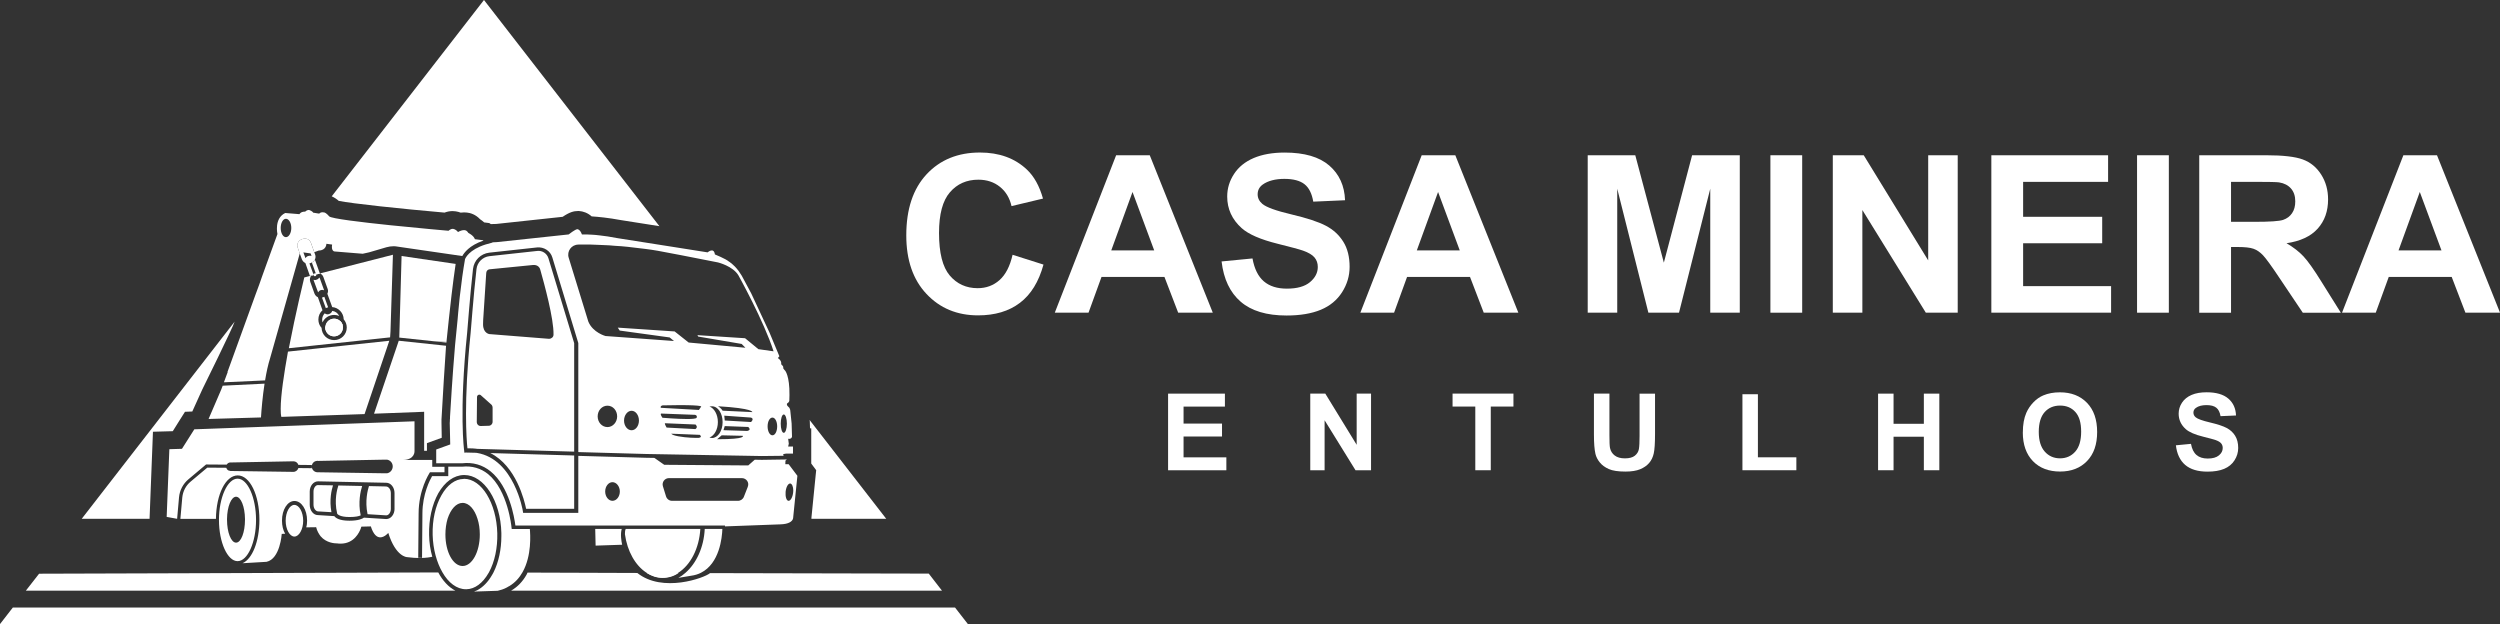 <?xml version="1.0" encoding="UTF-8"?>
<svg id="Texto" xmlns="http://www.w3.org/2000/svg" viewBox="0 0 707.89 176.73">
  <rect x="0" y="0" width="707.89" height="176.73" fill="#333333" stroke="none"/>
  <defs>
    <style>
      .cls-1 {
        fill: #fff;
      }
    </style>
  </defs>
  <g>
    <g>
      <path class="cls-1" d="m286.74,72.15l8.73,2.77c-1.34,4.87-3.56,8.48-6.68,10.84-3.11,2.36-7.06,3.54-11.85,3.54-5.92,0-10.79-2.02-14.6-6.07-3.81-4.04-5.72-9.57-5.72-16.59,0-7.42,1.92-13.18,5.75-17.29,3.83-4.11,8.87-6.16,15.11-6.16,5.45,0,9.88,1.61,13.29,4.83,2.03,1.91,3.55,4.64,4.56,8.21l-8.91,2.13c-.53-2.31-1.63-4.14-3.3-5.47-1.67-1.34-3.71-2.01-6.1-2.01-3.31,0-5.99,1.19-8.04,3.56-2.06,2.37-3.09,6.21-3.09,11.53,0,5.64,1.01,9.65,3.04,12.04,2.03,2.39,4.66,3.59,7.91,3.59,2.39,0,4.45-.76,6.17-2.28,1.72-1.52,2.96-3.91,3.71-7.18Z"/>
      <path class="cls-1" d="m343.4,88.54h-9.79l-3.89-10.13h-17.82l-3.68,10.13h-9.55l17.37-44.58h9.52l17.85,44.58Zm-16.58-17.64l-6.14-16.54-6.02,16.54h12.17Z"/>
      <path class="cls-1" d="m345.89,74.03l8.76-.85c.53,2.94,1.6,5.1,3.21,6.48,1.61,1.38,3.79,2.07,6.52,2.07,2.9,0,5.08-.61,6.55-1.84,1.47-1.23,2.21-2.66,2.21-4.3,0-1.05-.31-1.95-.93-2.69-.62-.74-1.7-1.38-3.24-1.93-1.05-.37-3.46-1.01-7.21-1.95-4.83-1.2-8.21-2.67-10.16-4.41-2.74-2.45-4.11-5.44-4.11-8.97,0-2.27.64-4.4,1.93-6.37,1.29-1.98,3.14-3.48,5.57-4.52,2.42-1.03,5.35-1.55,8.77-1.55,5.6,0,9.81,1.23,12.64,3.68,2.83,2.45,4.31,5.73,4.46,9.82l-9,.4c-.39-2.29-1.21-3.94-2.48-4.94-1.27-1-3.17-1.51-5.7-1.51s-4.66.54-6.14,1.61c-.95.69-1.43,1.61-1.43,2.77,0,1.05.45,1.96,1.34,2.71,1.13.95,3.89,1.95,8.27,2.98,4.38,1.04,7.62,2.1,9.72,3.21,2.1,1.1,3.74,2.62,4.93,4.53s1.78,4.28,1.78,7.1c0,2.56-.71,4.95-2.13,7.18-1.42,2.23-3.43,3.89-6.02,4.97-2.6,1.08-5.83,1.63-9.7,1.63-5.64,0-9.97-1.3-12.99-3.91-3.02-2.6-4.83-6.4-5.41-11.39Z"/>
      <path class="cls-1" d="m429.92,88.54h-9.79l-3.89-10.13h-17.82l-3.68,10.13h-9.55l17.37-44.58h9.52l17.85,44.58Zm-16.58-17.64l-6.14-16.54-6.02,16.54h12.17Z"/>
      <path class="cls-1" d="m449.57,88.54v-44.58h13.47l8.09,30.41,8-30.41h13.5v44.58h-8.36v-35.1l-8.85,35.1h-8.67l-8.82-35.1v35.1h-8.36Z"/>
      <path class="cls-1" d="m501.3,88.54v-44.58h9v44.58h-9Z"/>
      <path class="cls-1" d="m518.97,88.54v-44.58h8.76l18.25,29.77v-29.77h8.36v44.58h-9.03l-17.97-29.07v29.07h-8.36Z"/>
      <path class="cls-1" d="m563.86,88.54v-44.58h33.06v7.54h-24.06v9.88h22.39v7.51h-22.39v12.13h24.91v7.51h-33.91Z"/>
      <path class="cls-1" d="m605.12,88.54v-44.58h9v44.58h-9Z"/>
      <path class="cls-1" d="m622.73,88.54v-44.58h18.95c4.77,0,8.23.4,10.39,1.2,2.16.8,3.89,2.22,5.19,4.27,1.3,2.05,1.95,4.39,1.95,7.03,0,3.34-.98,6.11-2.95,8.29-1.96,2.18-4.91,3.55-8.82,4.12,1.95,1.14,3.55,2.38,4.82,3.74,1.27,1.36,2.97,3.77,5.12,7.24l5.44,8.7h-10.77l-6.51-9.7c-2.31-3.47-3.89-5.65-4.74-6.55-.85-.9-1.75-1.52-2.71-1.86-.95-.34-2.46-.5-4.53-.5h-1.83v18.61h-9Zm9-25.73h6.66c4.32,0,7.01-.18,8.09-.55,1.08-.37,1.92-.99,2.53-1.89.61-.89.91-2.01.91-3.35,0-1.5-.4-2.71-1.2-3.63-.8-.92-1.93-1.51-3.39-1.75-.73-.1-2.92-.15-6.57-.15h-7.03v11.31Z"/>
      <path class="cls-1" d="m707.89,88.54h-9.79l-3.89-10.13h-17.82l-3.68,10.13h-9.55l17.37-44.58h9.52l17.85,44.58Zm-16.57-17.64l-6.14-16.54-6.02,16.54h12.17Z"/>
    </g>
    <g>
      <path class="cls-1" d="m330.75,133.15v-21.69h16.09v3.67h-11.71v4.81h10.89v3.66h-10.89v5.9h12.12v3.66h-16.5Z"/>
      <path class="cls-1" d="m371.01,133.15v-21.69h4.26l8.88,14.49v-14.49h4.07v21.69h-4.4l-8.75-14.15v14.15h-4.07Z"/>
      <path class="cls-1" d="m417.74,133.15v-18.03h-6.44v-3.67h17.24v3.67h-6.42v18.03h-4.38Z"/>
      <path class="cls-1" d="m451.34,111.46h4.38v11.75c0,1.87.05,3.07.16,3.63.19.89.63,1.6,1.34,2.14.7.54,1.67.81,2.89.81s2.18-.25,2.81-.76c.63-.51,1.01-1.13,1.14-1.87.13-.74.19-1.97.19-3.69v-12h4.38v11.39c0,2.61-.12,4.44-.36,5.52-.24,1.08-.67,1.98-1.31,2.72-.64.74-1.49,1.33-2.55,1.77-1.07.44-2.46.66-4.17.66-2.07,0-3.64-.24-4.71-.72-1.07-.48-1.92-1.1-2.54-1.87-.62-.76-1.03-1.57-1.23-2.4-.29-1.24-.43-3.08-.43-5.5v-11.57Z"/>
      <path class="cls-1" d="m493.38,133.15v-21.52h4.38v17.86h10.89v3.66h-15.27Z"/>
      <path class="cls-1" d="m531.79,133.15v-21.69h4.38v8.54h8.58v-8.54h4.38v21.69h-4.38v-9.49h-8.58v9.49h-4.38Z"/>
      <path class="cls-1" d="m572.78,122.44c0-2.21.33-4.06.99-5.56.49-1.11,1.17-2.1,2.02-2.98.85-.88,1.79-1.53,2.8-1.95,1.35-.57,2.91-.86,4.68-.86,3.2,0,5.75.99,7.67,2.97,1.92,1.98,2.88,4.74,2.88,8.27s-.95,6.24-2.86,8.22c-1.9,1.98-4.45,2.97-7.64,2.97s-5.79-.98-7.69-2.95c-1.9-1.97-2.86-4.68-2.86-8.13Zm4.51-.15c0,2.46.57,4.32,1.7,5.59,1.13,1.27,2.58,1.9,4.32,1.9s3.18-.63,4.3-1.89c1.12-1.26,1.68-3.14,1.68-5.66s-.54-4.34-1.63-5.56c-1.09-1.22-2.54-1.83-4.34-1.83s-3.26.62-4.37,1.86c-1.1,1.24-1.66,3.11-1.66,5.6Z"/>
      <path class="cls-1" d="m616.13,126.09l4.26-.41c.26,1.43.78,2.48,1.56,3.15.78.67,1.84,1.01,3.17,1.01,1.41,0,2.47-.3,3.19-.9.72-.6,1.07-1.29,1.07-2.09,0-.51-.15-.95-.45-1.31-.3-.36-.83-.67-1.58-.94-.51-.18-1.68-.49-3.51-.95-2.35-.58-4-1.3-4.94-2.15-1.33-1.19-2-2.65-2-4.37,0-1.1.31-2.14.94-3.1s1.53-1.69,2.71-2.2,2.6-.75,4.27-.75c2.72,0,4.77.6,6.15,1.79,1.38,1.19,2.1,2.79,2.17,4.78l-4.38.19c-.19-1.11-.59-1.92-1.21-2.4-.62-.49-1.54-.73-2.78-.73s-2.27.26-2.99.79c-.47.34-.7.78-.7,1.35,0,.51.22.95.65,1.32.55.46,1.9.95,4.03,1.45s3.71,1.02,4.73,1.56c1.02.54,1.82,1.27,2.4,2.21.58.93.87,2.08.87,3.46,0,1.24-.35,2.41-1.04,3.49-.69,1.09-1.67,1.89-2.93,2.42-1.26.53-2.84.79-4.72.79-2.74,0-4.85-.64-6.32-1.9-1.47-1.27-2.35-3.12-2.63-5.54Z"/>
    </g>
  </g>
  <g>
    <g>
      <path class="cls-1" d="m128.94,167.25H7.32l3.75-4.8,113.03-.36c1.26,2.38,2.96,4.19,4.84,5.16Z"/>
      <path class="cls-1" d="m187.64,163.64c-1.62,0-3.14-.51-4.55-1.41l9.03.04c-1.34.9-2.85,1.37-4.48,1.37Z"/>
      <path class="cls-1" d="m266.74,167.25h-122.02l.11-.07c1.77-1.05,3.18-2.53,4.26-4.44.11-.22.22-.4.29-.61l31.08.11c7.15,5.71,19.01,1.41,20.6.04l61.93.14,3.75,4.84Z"/>
    </g>
    <polygon class="cls-1" points="274.08 176.73 0 176.71 3.64 172.02 270.42 172.02 274.08 176.73"/>
    <path class="cls-1" d="m125.88,60.2c.65-.25,1.42-.43,2.27-.43.3,0,.6.03.87.07.52.08.99.2,1.42.37.32-.03.63-.07.97-.07.27,0,.55.02.82.05.94.1,2.39.5,3.71,1.89.37.25.77.55,1.17.9l.25.03,1.17.15.47.3.38-.02,1.14-.03,18.8-2.02c1.97-1.34,3.17-1.64,4.33-1.64h.3c1.15.07,2.46.52,3.58,1.52,1.89.12,4.64.38,8.27,1.05l10.91,1.72L137.04,0l-43.11,55.59c.68.3,1.35.72,1.99,1.29,3.79.77,17.41,2.22,29.96,3.32Z"/>
    <path class="cls-1" d="m66.45,91.04c-.53,1.74-9.19,19.28-9.19,19.28l-2.81,6.2-2.07.08-1.42,2.24-2.04,3.26-.92.02-4.69.13-.18,4.68-.75,19.18-.03.79h-19.21l43.32-55.85Z"/>
    <path class="cls-1" d="m129.02,74.72c-.4,2.67-.79,5.7-1.16,8.81-.36,3.25-1.16,10.22-1.44,13.29l-3.9-.22-.33-.04-9.13-.97.65-23.1,15.31,2.24Z"/>
    <g>
      <path class="cls-1" d="m125.01,118.87v.79l.07,4.3-4.19,1.52v2.17h-.79v-11.05l-14.19.54,7-20.65h.07l13.32,1.41c-.43,5.81-.9,14.3-1.26,20.36l-.04.61Z"/>
      <polygon class="cls-1" points="126.42 96.82 126.42 97 122.52 96.6 126.42 96.82"/>
    </g>
    <path class="cls-1" d="m229.77,146.63c0,.08,0,.18-.02.27h21.19l-21.69-27.97.03.32.03.18v.18l.05,1.67h.35v9.97l.23.32,1.17,1.57-.2,1.94-1.15,11.55Z"/>
    <path class="cls-1" d="m223.31,131.44h-.94l.04-1.01.4-.33-7.11.11-1.99-.04-1.84,1.62-23.79-.18-2.78-1.95-2.38-.04-19.17-.54v16.14h-15.63l-.07-.47c0-.18-2.46-14.69-12.96-16.5l-.36-.04-2.74-.07h-.04l-.47.04-.04-.51c-.04-.11-1.48-10.94.83-33.39.04-.11.79-10.54,1.66-18.12.29-2.45,2.17-4.33,4.62-4.62l13.54-1.48c1.91-.18,3.75.97,4.3,2.82l7.36,24.26v30.87l19.21.54,32.74.58,6.17-.07-.11-.47.76-.14h2.02v-2.02h-1.37l.18-.79-.18-1.41c.07.04.14.04.22.04.83,0,.87-.65.87-.65l-.11-3.72-.4-3.83-.22-.58-.43-.43c-.43-.36-.25-.79-.25-.79.72-.43.65-.87.65-.87,0-.54.04-1.05.04-1.52.07-5.49-1.23-6.93-1.23-6.93,0,0-.51-.54-.51-.61.04-.07-.07-.61-.07-.61l-.54-.61c.22-1.05-.94-1.73-.94-1.73l.43-.51-2.78-6.68-5.2-11.15-2.67-4.98-.9-1.37c-1.48-1.95-2.74-2.64-2.74-2.64-.9-.79-3.97-2.02-3.97-2.02-.14-1.08-.69-1.12-.76-1.12h-.11c-.61,0-1.19.54-1.19.54l-9.35-1.48-16.25-2.56c-.94-.18-1.84-.33-2.67-.47-.79-.11-1.55-.22-2.24-.29-.47-.07-.87-.11-1.26-.14-.4-.04-.76-.07-1.08-.07-1.01-.07-1.73-.07-2.2-.07h-.54c-.54-1.48-1.26-1.48-1.26-1.48h-.04c-.58,0-2.45,1.48-2.45,1.48l-20.29,2.17-1.3.07v.07l-1.95.54c-4.69,1.48-5.7,3.86-5.81,4.15-.54,3.07-1.05,6.71-1.48,10.58,0,.22-.04.43-.07.65-.14,1.3-.25,2.67-.4,4.08-.04.54-.07,1.12-.14,1.66l-.72,7.26c-.79,9.21-1.26,17.51-1.44,20.43v.43c0,.14-.04.29-.04.4v.33l-.04.58.14,6.06-3.97,1.44v3.9h7.33c3.03-.36,5.78.43,8.09,2.31,5.31,4.33,6.71,13.1,7,15.31h59.35v.25l15.7-.58c2.45-.07,3.25-.87,3.5-1.44.14-.29.11-.51.11-.51l1.19-11.8-2.45-3.25Zm-1.37-14.08c.47,0,.87,1.16.87,2.6s-.4,2.6-.87,2.6c-.51,0-.87-1.16-.87-2.6s.36-2.6.87-2.6Zm-49.93,3.57c-1.55,0-2.78-1.34-2.78-3.03s1.23-3.03,2.78-3.03,2.74,1.37,2.74,3.03-1.23,3.03-2.74,3.03Zm6.82.9c-1.16,0-2.13-1.23-2.13-2.74s.97-2.78,2.13-2.78,2.09,1.26,2.09,2.78-.94,2.74-2.09,2.74Zm8.38-4.73l9.57.36s.76.11.47.83c-.11.25-1.19.36-2.64.36-2.85,0-7.04-.36-7.04-.36,0,0-.76-1.05-.36-1.19Zm1.05,2.74l8.66.36s.87.65,0,1.3l-8.16-.43s-.54-.87-.51-1.23Zm9.46,4.15h-.65c-1.62,0-4.87-.25-6.35-.79-.32-.11-.54-.25-.65-.4l8.09.33s.9.72-.43.87Zm.79-8.81l-.61.9-10.79-.61c-.22-.58.54-.69.54-.69,1.91-.04,3.5-.07,4.8-.07,6.97,0,6.07.47,6.07.47Zm3.07,8.84c-.25,0-.47-.07-.69-.14,1.34-.47,2.38-2.24,2.38-4.37s-1.05-3.94-2.38-4.4c.22-.04.43-.07.69-.07,1.7,0,3.03,1.99,3.03,4.48s-1.34,4.51-3.03,4.51Zm1.73-8.99c10.14.61,9.71,1.66,9.71,1.66l-8.41-.4c-.36-.69-1.3-1.26-1.3-1.26Zm-.04,9.35h-.22l1.3-1.12,5.96.14s1.16.97-7.04.97Zm8.34-2.35l-6.75-.22.36-1.16,6.64.25s1.05.83-.25,1.12Zm1.05-2.53l-7.44-.43-.14-1.37,7.58.54c1.01.36,0,1.26,0,1.26Zm7.4,1.23c0,1.41-.58,2.53-1.34,2.53s-1.37-1.12-1.37-2.53.61-2.49,1.37-2.49,1.34,1.12,1.34,2.49Zm-56.28-51.48h3.47c.58.04,1.19.04,1.81.07.33,0,.61,0,.97.04.76.04,1.59.07,2.49.11.51.04,1.08.07,1.66.14.58.04,1.16.07,1.73.11,1.19.11,2.46.22,3.75.4.97.11,1.99.22,3.03.36,1.19.14,2.38.33,3.61.54l6.5,1.23,10.5,2.06s4.19,1.01,5.78,3.65c0,0,7.26,13.03,9.96,21.52l-4.3-.61-3.68-3.03-.11-.07-13.47-.87.22.4,12.31,2.09,1.05,1.08-16.06-1.48-3.97-3.14-16.1-1.08.54.83,14.15,1.95,1.23,1.01-19.39-1.41s-3.57-.94-4.87-4.08l-5.56-18.09c-.58-1.84.79-3.72,2.74-3.72Zm9.64,72.56c-1.12,0-2.06-1.19-2.06-2.64s.94-2.64,2.06-2.64,2.09,1.19,2.09,2.64-.94,2.64-2.09,2.64Zm38.34-4.01l-1.12,2.85c-.25.69-.94,1.16-1.66,1.16h-18.7c-.79,0-1.48-.54-1.7-1.3l-.87-2.82c-.36-1.16.51-2.31,1.73-2.31h20.61c1.3,0,2.17,1.26,1.7,2.42Zm11.52,4.01h-.04c-.58-.07-.9-1.23-.79-2.56.14-1.34.69-2.35,1.3-2.35.51.07.87.9.87,1.99,0,.18,0,.4-.04.58-.14,1.3-.72,2.35-1.3,2.35Zm-128.99-4.33l-4.22-.07c-.65,0-1.23.83-1.23,1.81v3.75c0,1.01.58,1.84,1.26,1.84l3.75.22c-.65-3.5.04-6.32.43-7.55Zm8.23.18l-6.64-.14c-.32.97-1.23,4.08-.36,7.87,0,.04.04.11.04.14,0,0,.51.87,3.43.87,1.77,0,2.67-.25,3.14-.47-.79-3.68-.04-6.9.4-8.27Zm6.89.14l-4.87-.11c-.33,1.05-1.19,4.22-.4,7.91l5.27.33c.69-.04,1.26-.87,1.26-1.84v-4.44c0-1.01-.58-1.84-1.26-1.84Zm-15.13-.33l-4.22-.07c-.65,0-1.23.83-1.23,1.81v3.75c0,1.01.58,1.84,1.26,1.84l3.75.22c-.65-3.5.04-6.32.43-7.55Zm8.23.18l-6.64-.14c-.32.97-1.23,4.08-.36,7.87,0,.04.04.11.04.14,0,0,.51.87,3.43.87,1.77,0,2.67-.25,3.14-.47-.79-3.68-.04-6.9.4-8.27Zm6.89.14l-4.87-.11c-.33,1.05-1.19,4.22-.4,7.91l5.27.33c.69-.04,1.26-.87,1.26-1.84v-4.44c0-1.01-.58-1.84-1.26-1.84Zm-15.13-.33l-4.22-.07c-.65,0-1.23.83-1.23,1.81v3.75c0,1.01.58,1.84,1.26,1.84l3.75.22c-.65-3.5.04-6.32.43-7.55Zm8.23.18l-6.64-.14c-.32.97-1.23,4.08-.36,7.87,0,.04.04.11.04.14,0,0,.51.87,3.43.87,1.77,0,2.67-.25,3.14-.47-.79-3.68-.04-6.9.4-8.27Zm6.89.14l-4.87-.11c-.33,1.05-1.19,4.22-.4,7.91l5.27.33c.69-.04,1.26-.87,1.26-1.84v-4.44c0-1.01-.58-1.84-1.26-1.84Zm0,0l-4.87-.11c-.33,1.05-1.19,4.22-.4,7.91l5.27.33c.69-.04,1.26-.87,1.26-1.84v-4.44c0-1.01-.58-1.84-1.26-1.84Zm-15.13-.33l-4.22-.07c-.65,0-1.23.83-1.23,1.81v3.75c0,1.01.58,1.84,1.26,1.84l3.75.22c-.65-3.5.04-6.32.43-7.55Zm8.23.18l-6.64-.14c-.32.97-1.23,4.08-.36,7.87,0,.04.04.11.04.14,0,0,.51.87,3.43.87,1.77,0,2.67-.25,3.14-.47-.79-3.68-.04-6.9.4-8.27Zm-8.23-.18l-4.22-.07c-.65,0-1.23.83-1.23,1.81v3.75c0,1.01.58,1.84,1.26,1.84l3.75.22c-.65-3.5.04-6.32.43-7.55Zm8.23.18l-6.64-.14c-.32.97-1.23,4.08-.36,7.87,0,.04.04.11.04.14,0,0,.51.87,3.43.87,1.77,0,2.67-.25,3.14-.47-.79-3.68-.04-6.9.4-8.27Zm6.89.14l-4.87-.11c-.33,1.05-1.19,4.22-.4,7.91l5.27.33c.69-.04,1.26-.87,1.26-1.84v-4.44c0-1.01-.58-1.84-1.26-1.84Zm0,0l-4.87-.11c-.33,1.05-1.19,4.22-.4,7.91l5.27.33c.69-.04,1.26-.87,1.26-1.84v-4.44c0-1.01-.58-1.84-1.26-1.84Zm-6.89-.14l-6.64-.14c-.32.97-1.23,4.08-.36,7.87,0,.04.04.11.04.14,0,0,.51.87,3.43.87,1.77,0,2.67-.25,3.14-.47-.79-3.68-.04-6.9.4-8.27Zm-8.23-.18l-4.22-.07c-.65,0-1.23.83-1.23,1.81v3.75c0,1.01.58,1.84,1.26,1.84l3.75.22c-.65-3.5.04-6.32.43-7.55Zm-10.9,5.52c-1.34,0-2.45,2.06-2.45,4.48s1.12,4.48,2.45,4.48,2.49-2.06,2.49-4.48-1.12-4.48-2.49-4.48Zm10.9-5.52l-4.22-.07c-.65,0-1.23.83-1.23,1.81v3.75c0,1.01.58,1.84,1.26,1.84l3.75.22c-.65-3.5.04-6.32.43-7.55Zm8.23.18l-6.64-.14c-.32.97-1.23,4.08-.36,7.87,0,.04.04.11.04.14,0,0,.51.87,3.43.87,1.77,0,2.67-.25,3.14-.47-.79-3.68-.04-6.9.4-8.27Zm6.89.14l-4.87-.11c-.33,1.05-1.19,4.22-.4,7.91l5.27.33c.69-.04,1.26-.87,1.26-1.84v-4.44c0-1.01-.58-1.84-1.26-1.84Zm0,0l-4.87-.11c-.33,1.05-1.19,4.22-.4,7.91l5.27.33c.69-.04,1.26-.87,1.26-1.84v-4.44c0-1.01-.58-1.84-1.26-1.84Zm-6.89-.14l-6.64-.14c-.32.97-1.23,4.08-.36,7.87,0,.04.04.11.04.14,0,0,.51.87,3.43.87,1.77,0,2.67-.25,3.14-.47-.79-3.68-.04-6.9.4-8.27Zm-8.23-.18l-4.22-.07c-.65,0-1.23.83-1.23,1.81v3.75c0,1.01.58,1.84,1.26,1.84l3.75.22c-.65-3.5.04-6.32.43-7.55Zm0,0l-4.22-.07c-.65,0-1.23.83-1.23,1.81v3.75c0,1.01.58,1.84,1.26,1.84l3.75.22c-.65-3.5.04-6.32.43-7.55Zm8.23.18l-6.64-.14c-.32.97-1.23,4.08-.36,7.87,0,.04.04.11.04.14,0,0,.51.87,3.43.87,1.77,0,2.67-.25,3.14-.47-.79-3.68-.04-6.9.4-8.27Zm6.89.14l-4.87-.11c-.33,1.05-1.19,4.22-.4,7.91l5.27.33c.69-.04,1.26-.87,1.26-1.84v-4.44c0-1.01-.58-1.84-1.26-1.84Zm0,0l-4.87-.11c-.33,1.05-1.19,4.22-.4,7.91l5.27.33c.69-.04,1.26-.87,1.26-1.84v-4.44c0-1.01-.58-1.84-1.26-1.84Zm-6.89-.14l-6.64-.14c-.32.97-1.23,4.08-.36,7.87,0,.04.04.11.04.14,0,0,.51.87,3.43.87,1.77,0,2.67-.25,3.14-.47-.79-3.68-.04-6.9.4-8.27Zm-8.23-.18l-4.22-.07c-.65,0-1.23.83-1.23,1.81v3.75c0,1.01.58,1.84,1.26,1.84l3.75.22c-.65-3.5.04-6.32.43-7.55Zm0,0l-4.22-.07c-.65,0-1.23.83-1.23,1.81v3.75c0,1.01.58,1.84,1.26,1.84l3.75.22c-.65-3.5.04-6.32.43-7.55Zm8.23.18l-6.64-.14c-.32.97-1.23,4.08-.36,7.87,0,.04.04.11.04.14,0,0,.51.87,3.43.87,1.77,0,2.67-.25,3.14-.47-.79-3.68-.04-6.9.4-8.27Zm6.89.14l-4.87-.11c-.33,1.05-1.19,4.22-.4,7.91l5.27.33c.69-.04,1.26-.87,1.26-1.84v-4.44c0-1.01-.58-1.84-1.26-1.84Zm0,0l-4.87-.11c-.33,1.05-1.19,4.22-.4,7.91l5.27.33c.69-.04,1.26-.87,1.26-1.84v-4.44c0-1.01-.58-1.84-1.26-1.84Zm-6.89-.14l-6.64-.14c-.32.97-1.23,4.08-.36,7.87,0,.04.04.11.04.14,0,0,.51.87,3.43.87,1.77,0,2.67-.25,3.14-.47-.79-3.68-.04-6.9.4-8.27Zm-8.23-.18l-4.22-.07c-.65,0-1.23.83-1.23,1.81v3.75c0,1.01.58,1.84,1.26,1.84l3.75.22c-.65-3.5.04-6.32.43-7.55Zm0,0l-4.22-.07c-.65,0-1.23.83-1.23,1.81v3.75c0,1.01.58,1.84,1.26,1.84l3.75.22c-.65-3.5.04-6.32.43-7.55Zm8.23.18l-6.64-.14c-.32.97-1.23,4.08-.36,7.87,0,.04.04.11.04.14,0,0,.51.87,3.43.87,1.77,0,2.67-.25,3.14-.47-.79-3.68-.04-6.9.4-8.27Zm6.89.14l-4.87-.11c-.33,1.05-1.19,4.22-.4,7.91l5.27.33c.69-.04,1.26-.87,1.26-1.84v-4.44c0-1.01-.58-1.84-1.26-1.84Zm0,0l-4.87-.11c-.33,1.05-1.19,4.22-.4,7.91l5.27.33c.69-.04,1.26-.87,1.26-1.84v-4.44c0-1.01-.58-1.84-1.26-1.84Zm-6.89-.14l-6.64-.14c-.32.97-1.23,4.08-.36,7.87,0,.04.04.11.04.14,0,0,.51.87,3.43.87,1.77,0,2.67-.25,3.14-.47-.79-3.68-.04-6.9.4-8.27Zm-8.23-.18l-4.22-.07c-.65,0-1.23.83-1.23,1.81v3.75c0,1.01.58,1.84,1.26,1.84l3.75.22c-.65-3.5.04-6.32.43-7.55Zm0,0l-4.22-.07c-.65,0-1.23.83-1.23,1.81v3.75c0,1.01.58,1.84,1.26,1.84l3.75.22c-.65-3.5.04-6.32.43-7.55Zm8.23.18l-6.64-.14c-.32.97-1.23,4.08-.36,7.87,0,.04.04.11.04.14,0,0,.51.87,3.43.87,1.77,0,2.67-.25,3.14-.47-.79-3.68-.04-6.9.4-8.27Zm6.89.14l-4.87-.11c-.33,1.05-1.19,4.22-.4,7.91l5.27.33c.69-.04,1.26-.87,1.26-1.84v-4.44c0-1.01-.58-1.84-1.26-1.84Zm0,0l-4.87-.11c-.33,1.05-1.19,4.22-.4,7.91l5.27.33c.69-.04,1.26-.87,1.26-1.84v-4.44c0-1.01-.58-1.84-1.26-1.84Zm-6.89-.14l-6.64-.14c-.32.97-1.23,4.08-.36,7.87,0,.04.04.11.04.14,0,0,.51.87,3.43.87,1.77,0,2.67-.25,3.14-.47-.79-3.68-.04-6.9.4-8.27Zm-8.23-.18l-4.22-.07c-.65,0-1.23.83-1.23,1.81v3.75c0,1.01.58,1.84,1.26,1.84l3.75.22c-.65-3.5.04-6.32.43-7.55Zm0,0l-4.22-.07c-.65,0-1.23.83-1.23,1.81v3.75c0,1.01.58,1.84,1.26,1.84l3.75.22c-.65-3.5.04-6.32.43-7.55Zm8.23.18l-6.64-.14c-.32.97-1.23,4.08-.36,7.87,0,.04.04.11.04.14,0,0,.51.87,3.43.87,1.77,0,2.67-.25,3.14-.47-.79-3.68-.04-6.9.4-8.27Zm6.89.14l-4.87-.11c-.33,1.05-1.19,4.22-.4,7.91l5.27.33c.69-.04,1.26-.87,1.26-1.84v-4.44c0-1.01-.58-1.84-1.26-1.84Zm0,0l-4.87-.11c-.33,1.05-1.19,4.22-.4,7.91l5.27.33c.69-.04,1.26-.87,1.26-1.84v-4.44c0-1.01-.58-1.84-1.26-1.84Zm-6.89-.14l-6.64-.14c-.32.97-1.23,4.08-.36,7.87,0,.04.04.11.04.14,0,0,.51.87,3.43.87,1.77,0,2.67-.25,3.14-.47-.79-3.68-.04-6.9.4-8.27Zm-8.23-.18l-4.22-.07c-.65,0-1.23.83-1.23,1.81v3.75c0,1.01.58,1.84,1.26,1.84l3.75.22c-.65-3.5.04-6.32.43-7.55Zm0,0l-4.22-.07c-.65,0-1.23.83-1.23,1.81v3.75c0,1.01.58,1.84,1.26,1.84l3.75.22c-.65-3.5.04-6.32.43-7.55Zm8.23.18l-6.64-.14c-.32.97-1.23,4.08-.36,7.87,0,.04.04.11.04.14,0,0,.51.87,3.43.87,1.77,0,2.67-.25,3.14-.47-.79-3.68-.04-6.9.4-8.27Zm6.89.14l-4.87-.11c-.33,1.05-1.19,4.22-.4,7.91l5.27.33c.69-.04,1.26-.87,1.26-1.84v-4.44c0-1.01-.58-1.84-1.26-1.84Zm0,0l-4.87-.11c-.33,1.05-1.19,4.22-.4,7.91l5.27.33c.69-.04,1.26-.87,1.26-1.84v-4.44c0-1.01-.58-1.84-1.26-1.84Zm-6.89-.14l-6.64-.14c-.32.97-1.23,4.08-.36,7.87,0,.04.04.11.04.14,0,0,.51.87,3.43.87,1.77,0,2.67-.25,3.14-.47-.79-3.68-.04-6.9.4-8.27Zm-8.23-.18l-4.22-.07c-.65,0-1.23.83-1.23,1.81v3.75c0,1.01.58,1.84,1.26,1.84l3.75.22c-.65-3.5.04-6.32.43-7.55Zm0,0l-4.22-.07c-.65,0-1.23.83-1.23,1.81v3.75c0,1.01.58,1.84,1.26,1.84l3.75.22c-.65-3.5.04-6.32.43-7.55Zm8.23.18l-6.64-.14c-.32.97-1.23,4.08-.36,7.87,0,.04.04.11.04.14,0,0,.51.87,3.43.87,1.77,0,2.67-.25,3.14-.47-.79-3.68-.04-6.9.4-8.27Zm6.89.14l-4.87-.11c-.33,1.05-1.19,4.22-.4,7.91l5.27.33c.69-.04,1.26-.87,1.26-1.84v-4.44c0-1.01-.58-1.84-1.26-1.84Zm0,0l-4.87-.11c-.33,1.05-1.19,4.22-.4,7.91l5.27.33c.69-.04,1.26-.87,1.26-1.84v-4.44c0-1.01-.58-1.84-1.26-1.84Zm-6.89-.14l-6.64-.14c-.32.97-1.23,4.08-.36,7.87,0,.04.04.11.04.14,0,0,.51.87,3.43.87,1.77,0,2.67-.25,3.14-.47-.79-3.68-.04-6.9.4-8.27Zm-8.23-.18l-4.22-.07c-.65,0-1.23.83-1.23,1.81v3.75c0,1.01.58,1.84,1.26,1.84l3.75.22c-.65-3.5.04-6.32.43-7.55Zm0,0l-4.22-.07c-.65,0-1.23.83-1.23,1.81v3.75c0,1.01.58,1.84,1.26,1.84l3.75.22c-.65-3.5.04-6.32.43-7.55Zm8.23.18l-6.64-.14c-.32.97-1.23,4.08-.36,7.87,0,.04.04.11.04.14,0,0,.51.87,3.43.87,1.77,0,2.67-.25,3.14-.47-.79-3.68-.04-6.9.4-8.27Zm6.89.14l-4.87-.11c-.33,1.05-1.19,4.22-.4,7.91l5.27.33c.69-.04,1.26-.87,1.26-1.84v-4.44c0-1.01-.58-1.84-1.26-1.84Zm0,0l-4.87-.11c-.33,1.05-1.19,4.22-.4,7.91l5.27.33c.69-.04,1.26-.87,1.26-1.84v-4.44c0-1.01-.58-1.84-1.26-1.84Zm-6.89-.14l-6.64-.14c-.32.97-1.23,4.08-.36,7.87,0,.04.04.11.04.14,0,0,.51.87,3.43.87,1.77,0,2.67-.25,3.14-.47-.79-3.68-.04-6.9.4-8.27Zm-8.23-.18l-4.22-.07c-.65,0-1.23.83-1.23,1.81v3.75c0,1.01.58,1.84,1.26,1.84l3.75.22c-.65-3.5.04-6.32.43-7.55Zm0,0l-4.22-.07c-.65,0-1.23.83-1.23,1.81v3.75c0,1.01.58,1.84,1.26,1.84l3.75.22c-.65-3.5.04-6.32.43-7.55Zm8.23.18l-6.64-.14c-.32.97-1.23,4.08-.36,7.87,0,.04.04.11.04.14,0,0,.51.87,3.43.87,1.77,0,2.67-.25,3.14-.47-.79-3.68-.04-6.9.4-8.27Zm6.89.14l-4.87-.11c-.33,1.05-1.19,4.22-.4,7.91l5.27.33c.69-.04,1.26-.87,1.26-1.84v-4.44c0-1.01-.58-1.84-1.26-1.84Zm0,0l-4.87-.11c-.33,1.05-1.19,4.22-.4,7.91l5.27.33c.69-.04,1.26-.87,1.26-1.84v-4.44c0-1.01-.58-1.84-1.26-1.84Zm-13.54-.29c-.32.97-1.23,4.08-.36,7.87,0,.04.04.11.04.14,0,0,.51.87,3.43.87,1.77,0,2.67-.25,3.14-.47-.79-3.68-.04-6.9.4-8.27l-6.64-.14Zm-5.81-.11c-.65,0-1.23.83-1.23,1.81v3.75c0,1.01.58,1.84,1.26,1.84l3.75.22c-.65-3.5.04-6.32.43-7.55l-4.22-.07Zm59.96,12.42h-5.09l-.07-.51c0-.11-1.01-10.43-6.64-15.05-2.06-1.66-4.55-2.38-7.33-2.09h-3.93v2.67h-4.58c-.58,1.01-2.74,5.09-2.74,10.58l-.11,12.56h-1.08l.11-12.56c0-6.68,2.96-11.23,3.07-11.44l.14-.22h4.12v-1.55h-3.47v-1.95h-8.23c3.36-.07,3.21-2.49,3.21-2.49v-8.45l-62.35,2.27-3.5,5.52-3.57.11-.76,19.17,2.96.54.54-6.1c.18-1.99,1.16-3.83,2.67-5.09l4.98-4.19h.18l5.67.04c.18-.32.54-.58.94-.61h.14l17.62-.33h.29c.61.04,1.12.43,1.3,1.01l3.79.04v.43c0-.83.61-1.52,1.41-1.59.07-.04.14-.04.22-.04s.11,0,.18.04l18.7-.36h.83c.94.18,1.59.97,1.59,1.91s-.65,1.77-1.59,1.95h-.79l-18.88-.29h-.11c-.87-.04-1.55-.76-1.55-1.62v.47l-3.79-.04c-.18.61-.76,1.08-1.44,1.08l-17.76-.25h-.07s-.04,0-.07-.04c-.51,0-.94-.36-1.08-.87l-5.38-.04-4.73,3.97c-1.34,1.12-2.17,2.71-2.35,4.48l-.54,6.06h10.07c.07-6.93,2.74-12.31,6.17-12.31s6.14,5.52,6.14,12.6c0,6.1-2.02,11.08-4.8,12.27l6.82-.4c3.86-.83,4.3-7.91,4.3-7.91l.97-.04c-.58-.97-.9-2.27-.9-3.72,0-3.1,1.55-5.56,3.54-5.56s3.57,2.45,3.57,5.56c0,.69-.07,1.34-.25,1.91l2.82-.04c.11.54.33,1.01.54,1.44.22.43.47.79.72,1.12,1.62,1.91,4.01,2.02,4.58,2.02h.11c.36.07.69.07.97.07,3.83,0,5.31-3.18,5.74-4.37.07-.18.11-.32.11-.4l.04-.04,2.67-.07c.76,2.42,1.77,3.1,2.67,3.1,1.23,0,2.27-1.26,2.27-1.26,2.13,6.82,5.31,6.86,5.31,6.86,1.37.18,2.56.25,3.54.25,1.91,0,3.14-.25,3.61-.36-.54-1.88-.87-3.97-.9-6.17-.11-4.44.83-8.59,2.6-11.81,1.88-3.25,4.4-5.09,7.22-5.16h.14c5.6,0,10.29,7.29,10.5,16.43v.87c0,3.75-.76,7.33-2.2,10.22-.14.25-.25.51-.4.72-1.16,2.06-2.64,3.54-4.26,4.4-.29.14-.58.25-.9.36l6.71-.22c.18-.04.36-.07.51-.14,1.05-.25,1.91-.65,2.71-1.16h.04c1.7-1.01,2.92-2.42,3.79-3.97,2.64-4.66,2.2-10.76,2.06-12.27Zm-38.27-5.74c0,1.62-1.05,2.92-2.35,2.92h-.04l-6.28-.4c-.43.32-1.55.87-4.12.87-2.85,0-3.9-.79-4.26-1.3l-4.66-.29c-1.26,0-2.31-1.3-2.31-2.92v-3.75c0-1.59,1.05-2.89,2.35-2.89l19.31.4c1.3,0,2.35,1.3,2.35,2.92v4.44Zm-2.35-6.28l-4.87-.11c-.33,1.05-1.19,4.22-.4,7.91l5.27.33c.69-.04,1.26-.87,1.26-1.84v-4.44c0-1.01-.58-1.84-1.26-1.84Zm-13.54-.29c-.32.97-1.23,4.08-.36,7.87,0,.04.04.11.04.14,0,0,.51.87,3.43.87,1.77,0,2.67-.25,3.14-.47-.79-3.68-.04-6.9.4-8.27l-6.64-.14Zm-5.81-.11c-.65,0-1.23.83-1.23,1.81v3.75c0,1.01.58,1.84,1.26,1.84l3.75.22c-.65-3.5.04-6.32.43-7.55l-4.22-.07Zm4.22.07l-4.22-.07c-.65,0-1.23.83-1.23,1.81v3.75c0,1.01.58,1.84,1.26,1.84l3.75.22c-.65-3.5.04-6.32.43-7.55Zm8.23.18l-6.64-.14c-.32.97-1.23,4.08-.36,7.87,0,.04.04.11.04.14,0,0,.51.87,3.43.87,1.77,0,2.67-.25,3.14-.47-.79-3.68-.04-6.9.4-8.27Zm6.89.14l-4.87-.11c-.33,1.05-1.19,4.22-.4,7.91l5.27.33c.69-.04,1.26-.87,1.26-1.84v-4.44c0-1.01-.58-1.84-1.26-1.84Zm0,0l-4.87-.11c-.33,1.05-1.19,4.22-.4,7.91l5.27.33c.69-.04,1.26-.87,1.26-1.84v-4.44c0-1.01-.58-1.84-1.26-1.84Zm-6.89-.14l-6.64-.14c-.32.97-1.23,4.08-.36,7.87,0,.04.04.11.04.14,0,0,.51.87,3.43.87,1.77,0,2.67-.25,3.14-.47-.79-3.68-.04-6.9.4-8.27Zm-8.23-.18l-4.22-.07c-.65,0-1.23.83-1.23,1.81v3.75c0,1.01.58,1.84,1.26,1.84l3.75.22c-.65-3.5.04-6.32.43-7.55Zm0,0l-4.22-.07c-.65,0-1.23.83-1.23,1.81v3.75c0,1.01.58,1.84,1.26,1.84l3.75.22c-.65-3.5.04-6.32.43-7.55Zm8.23.18l-6.64-.14c-.32.97-1.23,4.08-.36,7.87,0,.04.04.11.04.14,0,0,.51.87,3.43.87,1.77,0,2.67-.25,3.14-.47-.79-3.68-.04-6.9.4-8.27Zm6.89.14l-4.87-.11c-.33,1.05-1.19,4.22-.4,7.91l5.27.33c.69-.04,1.26-.87,1.26-1.84v-4.44c0-1.01-.58-1.84-1.26-1.84Zm0,0l-4.87-.11c-.33,1.05-1.19,4.22-.4,7.91l5.27.33c.69-.04,1.26-.87,1.26-1.84v-4.44c0-1.01-.58-1.84-1.26-1.84Zm-6.89-.14l-6.64-.14c-.32.97-1.23,4.08-.36,7.87,0,.04.04.11.04.14,0,0,.51.87,3.43.87,1.77,0,2.67-.25,3.14-.47-.79-3.68-.04-6.9.4-8.27Zm-8.23-.18l-4.22-.07c-.65,0-1.23.83-1.23,1.81v3.75c0,1.01.58,1.84,1.26,1.84l3.75.22c-.65-3.5.04-6.32.43-7.55Zm0,0l-4.22-.07c-.65,0-1.23.83-1.23,1.81v3.75c0,1.01.58,1.84,1.26,1.84l3.75.22c-.65-3.5.04-6.32.43-7.55Zm8.23.18l-6.64-.14c-.32.97-1.23,4.08-.36,7.87,0,.04.04.11.04.14,0,0,.51.87,3.43.87,1.77,0,2.67-.25,3.14-.47-.79-3.68-.04-6.9.4-8.27Zm6.89.14l-4.87-.11c-.33,1.05-1.19,4.22-.4,7.91l5.27.33c.69-.04,1.26-.87,1.26-1.84v-4.44c0-1.01-.58-1.84-1.26-1.84Zm0,0l-4.87-.11c-.33,1.05-1.19,4.22-.4,7.91l5.27.33c.69-.04,1.26-.87,1.26-1.84v-4.44c0-1.01-.58-1.84-1.26-1.84Zm-6.89-.14l-6.64-.14c-.32.97-1.23,4.08-.36,7.87,0,.04.04.11.04.14,0,0,.51.87,3.43.87,1.77,0,2.67-.25,3.14-.47-.79-3.68-.04-6.9.4-8.27Zm-8.23-.18l-4.22-.07c-.65,0-1.23.83-1.23,1.81v3.75c0,1.01.58,1.84,1.26,1.84l3.75.22c-.65-3.5.04-6.32.43-7.55Zm0,0l-4.22-.07c-.65,0-1.23.83-1.23,1.81v3.75c0,1.01.58,1.84,1.26,1.84l3.75.22c-.65-3.5.04-6.32.43-7.55Zm8.23.18l-6.64-.14c-.32.97-1.23,4.08-.36,7.87,0,.04.04.11.04.14,0,0,.51.87,3.43.87,1.77,0,2.67-.25,3.14-.47-.79-3.68-.04-6.9.4-8.27Zm6.89.14l-4.87-.11c-.33,1.05-1.19,4.22-.4,7.91l5.27.33c.69-.04,1.26-.87,1.26-1.84v-4.44c0-1.01-.58-1.84-1.26-1.84Zm0,0l-4.87-.11c-.33,1.05-1.19,4.22-.4,7.91l5.27.33c.69-.04,1.26-.87,1.26-1.84v-4.44c0-1.01-.58-1.84-1.26-1.84Zm-6.89-.14l-6.64-.14c-.32.97-1.23,4.08-.36,7.87,0,.04.04.11.04.14,0,0,.51.87,3.43.87,1.77,0,2.67-.25,3.14-.47-.79-3.68-.04-6.9.4-8.27Zm-8.23-.18l-4.22-.07c-.65,0-1.23.83-1.23,1.81v3.75c0,1.01.58,1.84,1.26,1.84l3.75.22c-.65-3.5.04-6.32.43-7.55Zm0,0l-4.22-.07c-.65,0-1.23.83-1.23,1.81v3.75c0,1.01.58,1.84,1.26,1.84l3.75.22c-.65-3.5.04-6.32.43-7.55Zm8.23.18l-6.64-.14c-.32.97-1.23,4.08-.36,7.87,0,.04.04.11.04.14,0,0,.51.87,3.43.87,1.77,0,2.67-.25,3.14-.47-.79-3.68-.04-6.9.4-8.27Zm6.89.14l-4.87-.11c-.33,1.05-1.19,4.22-.4,7.91l5.27.33c.69-.04,1.26-.87,1.26-1.84v-4.44c0-1.01-.58-1.84-1.26-1.84Zm0,0l-4.87-.11c-.33,1.05-1.19,4.22-.4,7.91l5.27.33c.69-.04,1.26-.87,1.26-1.84v-4.44c0-1.01-.58-1.84-1.26-1.84Zm-6.89-.14l-6.64-.14c-.32.97-1.23,4.08-.36,7.87,0,.04.04.11.04.14,0,0,.51.87,3.43.87,1.77,0,2.67-.25,3.14-.47-.79-3.68-.04-6.9.4-8.27Zm-8.23-.18l-4.22-.07c-.65,0-1.23.83-1.23,1.81v3.75c0,1.01.58,1.84,1.26,1.84l3.75.22c-.65-3.5.04-6.32.43-7.55Zm0,0l-4.22-.07c-.65,0-1.23.83-1.23,1.81v3.75c0,1.01.58,1.84,1.26,1.84l3.75.22c-.65-3.5.04-6.32.43-7.55Zm8.23.18l-6.64-.14c-.32.97-1.23,4.08-.36,7.87,0,.04.04.11.04.14,0,0,.51.87,3.43.87,1.77,0,2.67-.25,3.14-.47-.79-3.68-.04-6.9.4-8.27Zm6.89.14l-4.87-.11c-.33,1.05-1.19,4.22-.4,7.91l5.27.33c.69-.04,1.26-.87,1.26-1.84v-4.44c0-1.01-.58-1.84-1.26-1.84Zm0,0l-4.87-.11c-.33,1.05-1.19,4.22-.4,7.91l5.27.33c.69-.04,1.26-.87,1.26-1.84v-4.44c0-1.01-.58-1.84-1.26-1.84Zm-6.89-.14l-6.64-.14c-.32.97-1.23,4.08-.36,7.87,0,.04.04.11.04.14,0,0,.51.87,3.43.87,1.77,0,2.67-.25,3.14-.47-.79-3.68-.04-6.9.4-8.27Zm-8.23-.18l-4.22-.07c-.65,0-1.23.83-1.23,1.81v3.75c0,1.01.58,1.84,1.26,1.84l3.75.22c-.65-3.5.04-6.32.43-7.55Zm0,0l-4.22-.07c-.65,0-1.23.83-1.23,1.81v3.75c0,1.01.58,1.84,1.26,1.84l3.75.22c-.65-3.5.04-6.32.43-7.55Zm8.23.18l-6.64-.14c-.32.97-1.23,4.08-.36,7.87,0,.04.04.11.04.14,0,0,.51.87,3.43.87,1.77,0,2.67-.25,3.14-.47-.79-3.68-.04-6.9.4-8.27Zm6.89.14l-4.87-.11c-.33,1.05-1.19,4.22-.4,7.91l5.27.33c.69-.04,1.26-.87,1.26-1.84v-4.44c0-1.01-.58-1.84-1.26-1.84Zm0,0l-4.87-.11c-.33,1.05-1.19,4.22-.4,7.91l5.27.33c.69-.04,1.26-.87,1.26-1.84v-4.44c0-1.01-.58-1.84-1.26-1.84Zm-6.89-.14l-6.64-.14c-.32.97-1.23,4.08-.36,7.87,0,.04.04.11.04.14,0,0,.51.87,3.43.87,1.77,0,2.67-.25,3.14-.47-.79-3.68-.04-6.9.4-8.27Zm-8.23-.18l-4.22-.07c-.65,0-1.23.83-1.23,1.81v3.75c0,1.01.58,1.84,1.26,1.84l3.75.22c-.65-3.5.04-6.32.43-7.55Zm-26.97-1.91c-2.85,0-5.27,5.34-5.27,11.7s2.42,11.66,5.27,11.66,5.23-5.34,5.23-11.66-2.38-11.7-5.23-11.7Zm-.43,18.12c-1.41,0-2.56-2.89-2.56-6.5v-.22c.04-3.47,1.19-6.28,2.56-6.28s2.49,2.82,2.53,6.28v.22c0,3.61-1.12,6.5-2.53,6.5Zm27.4-16.21l-4.22-.07c-.65,0-1.23.83-1.23,1.81v3.75c0,1.01.58,1.84,1.26,1.84l3.75.22c-.65-3.5.04-6.32.43-7.55Zm8.23.18l-6.64-.14c-.32.97-1.23,4.08-.36,7.87,0,.04.04.11.04.14,0,0,.51.87,3.43.87,1.77,0,2.67-.25,3.14-.47-.79-3.68-.04-6.9.4-8.27Zm6.89.14l-4.87-.11c-.33,1.05-1.19,4.22-.4,7.91l5.27.33c.69-.04,1.26-.87,1.26-1.84v-4.44c0-1.01-.58-1.84-1.26-1.84Zm0,0l-4.87-.11c-.33,1.05-1.19,4.22-.4,7.91l5.27.33c.69-.04,1.26-.87,1.26-1.84v-4.44c0-1.01-.58-1.84-1.26-1.84Zm-6.89-.14l-6.64-.14c-.32.97-1.23,4.08-.36,7.87,0,.04.04.11.04.14,0,0,.51.87,3.43.87,1.77,0,2.67-.25,3.14-.47-.79-3.68-.04-6.9.4-8.27Zm-8.23-.18l-4.22-.07c-.65,0-1.23.83-1.23,1.81v3.75c0,1.01.58,1.84,1.26,1.84l3.75.22c-.65-3.5.04-6.32.43-7.55Zm0,0l-4.22-.07c-.65,0-1.23.83-1.23,1.81v3.75c0,1.01.58,1.84,1.26,1.84l3.75.22c-.65-3.5.04-6.32.43-7.55Zm8.23.18l-6.64-.14c-.32.97-1.23,4.08-.36,7.87,0,.04.04.11.04.14,0,0,.51.87,3.43.87,1.77,0,2.67-.25,3.14-.47-.79-3.68-.04-6.9.4-8.27Zm6.89.14l-4.87-.11c-.33,1.05-1.19,4.22-.4,7.91l5.27.33c.69-.04,1.26-.87,1.26-1.84v-4.44c0-1.01-.58-1.84-1.26-1.84Zm0,0l-4.87-.11c-.33,1.05-1.19,4.22-.4,7.91l5.27.33c.69-.04,1.26-.87,1.26-1.84v-4.44c0-1.01-.58-1.84-1.26-1.84Zm-6.89-.14l-6.64-.14c-.32.97-1.23,4.08-.36,7.87,0,.04.04.11.04.14,0,0,.51.87,3.43.87,1.77,0,2.67-.25,3.14-.47-.79-3.68-.04-6.9.4-8.27Zm-8.23-.18l-4.22-.07c-.65,0-1.23.83-1.23,1.81v3.75c0,1.01.58,1.84,1.26,1.84l3.75.22c-.65-3.5.04-6.32.43-7.55Zm0,0l-4.22-.07c-.65,0-1.23.83-1.23,1.81v3.75c0,1.01.58,1.84,1.26,1.84l3.75.22c-.65-3.5.04-6.32.43-7.55Zm8.23.18l-6.64-.14c-.32.97-1.23,4.08-.36,7.87,0,.04.04.11.04.14,0,0,.51.87,3.43.87,1.77,0,2.67-.25,3.14-.47-.79-3.68-.04-6.9.4-8.27Zm6.89.14l-4.87-.11c-.33,1.05-1.19,4.22-.4,7.91l5.27.33c.69-.04,1.26-.87,1.26-1.84v-4.44c0-1.01-.58-1.84-1.26-1.84Zm0,0l-4.87-.11c-.33,1.05-1.19,4.22-.4,7.91l5.27.33c.69-.04,1.26-.87,1.26-1.84v-4.44c0-1.01-.58-1.84-1.26-1.84Zm-6.89-.14l-6.64-.14c-.32.97-1.23,4.08-.36,7.87,0,.04.04.11.04.14,0,0,.51.87,3.43.87,1.77,0,2.67-.25,3.14-.47-.79-3.68-.04-6.9.4-8.27Zm-8.23-.18l-4.22-.07c-.65,0-1.23.83-1.23,1.81v3.75c0,1.01.58,1.84,1.26,1.84l3.75.22c-.65-3.5.04-6.32.43-7.55Zm-10.9,5.52c-1.34,0-2.45,2.06-2.45,4.48s1.12,4.48,2.45,4.48,2.49-2.06,2.49-4.48-1.12-4.48-2.49-4.48Zm10.9-5.52l-4.22-.07c-.65,0-1.23.83-1.23,1.81v3.75c0,1.01.58,1.84,1.26,1.84l3.75.22c-.65-3.5.04-6.32.43-7.55Zm8.23.18l-6.64-.14c-.32.97-1.23,4.08-.36,7.87,0,.04.04.11.04.14,0,0,.51.87,3.43.87,1.77,0,2.67-.25,3.14-.47-.79-3.68-.04-6.9.4-8.27Zm6.89.14l-4.87-.11c-.33,1.05-1.19,4.22-.4,7.91l5.27.33c.69-.04,1.26-.87,1.26-1.84v-4.44c0-1.01-.58-1.84-1.26-1.84Zm0,0l-4.87-.11c-.33,1.05-1.19,4.22-.4,7.91l5.27.33c.69-.04,1.26-.87,1.26-1.84v-4.44c0-1.01-.58-1.84-1.26-1.84Zm-15.13-.33l-4.22-.07c-.65,0-1.23.83-1.23,1.81v3.75c0,1.01.58,1.84,1.26,1.84l3.75.22c-.65-3.5.04-6.32.43-7.55Zm8.23.18l-6.64-.14c-.32.97-1.23,4.08-.36,7.87,0,.04.04.11.04.14,0,0,.51.87,3.43.87,1.77,0,2.67-.25,3.14-.47-.79-3.68-.04-6.9.4-8.27Zm-8.23-.18l-4.22-.07c-.65,0-1.23.83-1.23,1.81v3.75c0,1.01.58,1.84,1.26,1.84l3.75.22c-.65-3.5.04-6.32.43-7.55Zm8.23.18l-6.64-.14c-.32.97-1.23,4.08-.36,7.87,0,.04.04.11.04.14,0,0,.51.87,3.43.87,1.77,0,2.67-.25,3.14-.47-.79-3.68-.04-6.9.4-8.27Zm6.89.14l-4.87-.11c-.33,1.05-1.19,4.22-.4,7.91l5.27.33c.69-.04,1.26-.87,1.26-1.84v-4.44c0-1.01-.58-1.84-1.26-1.84Zm-15.13-.33l-4.22-.07c-.65,0-1.23.83-1.23,1.81v3.75c0,1.01.58,1.84,1.26,1.84l3.75.22c-.65-3.5.04-6.32.43-7.55Zm8.23.18l-6.64-.14c-.32.97-1.23,4.08-.36,7.87,0,.04.04.11.04.14,0,0,.51.87,3.43.87,1.77,0,2.67-.25,3.14-.47-.79-3.68-.04-6.9.4-8.27Zm6.89.14l-4.87-.11c-.33,1.05-1.19,4.22-.4,7.91l5.27.33c.69-.04,1.26-.87,1.26-1.84v-4.44c0-1.01-.58-1.84-1.26-1.84Zm66.71,12.02h-7.51l.11,4.73,7.51-.25c-.22-1.01-.54-3.03-.11-4.48Zm-37.22-21.48c7.33,3.65,9.68,13.5,10.14,15.78h13.61v-15.09l-23.75-.69Zm-.94,11.8c-1.7-2.78-4.01-4.51-6.5-4.51-.04,0-.07,0-.14.04-2.38.04-4.62,1.7-6.25,4.62-1.73,3.03-2.6,7-2.49,11.23.11,4.08,1.15,7.76,2.74,10.54,1.7,3,4.08,4.84,6.68,4.84h.14c2.38-.04,4.62-1.7,6.28-4.62.04-.07.07-.11.11-.18,1.62-3,2.45-6.9,2.35-11.05-.11-4.3-1.23-8.12-2.92-10.9Zm-6.9,20.18c-2.71,0-4.87-3.97-4.87-8.92,0-1.62.22-3.1.61-4.44.87-2.67,2.42-4.51,4.26-4.51s3.39,1.84,4.22,4.51c.43,1.34.65,2.82.65,4.44,0,4.95-2.2,8.92-4.87,8.92Zm24.3-87.15c-.43-1.37-1.77-2.24-3.18-2.06l-13.54,1.48c-1.91.22-3.43,1.73-3.65,3.65-.87,7.58-1.62,17.98-1.66,18.09-2.02,19.67-1.16,30.36-.9,32.67h.54c.69,0,1.34.04,1.95.11l.22.04,27.51.79v-30.72l-7.29-24.04Zm-15.81,46.32c0,.61-.47,1.12-1.08,1.12l-2.24.07h-.04c-.65,0-1.12-.51-1.12-1.16l.07-7.11c.04-.36.32-.61.65-.61.14,0,.29.04.4.14l3,2.67c.25.22.36.58.36.9v3.97Zm16.03-23.5h-.07l-16.89-1.34s-1.81-.25-1.77-2.82c.04-2.17,0,0,.9-14.51.04-.54.4-.94.9-1.01l12.42-1.23h.18c.47,0,.9.14,1.26.43.04.04.07.07.11.14.22.18.36.47.43.76,1.08,3.83,3.86,13.9,3.75,18.41,0,.65-.58,1.16-1.23,1.16Zm21.66,53.83c-.18.4-.22.9-.22,1.48.65,4.84,2.96,8.88,6.07,10.9,1.41.9,2.92,1.41,4.55,1.41s3.14-.47,4.48-1.37c3.47-2.2,5.92-6.86,6.25-12.42h-21.12Zm22.38,0c-.25,5.23-2.38,9.75-5.45,12.42-.65.58-1.3,1.05-2.02,1.44l3.65-.61c1.05-.14,1.95-.43,2.74-.83,5.27-2.64,5.99-9.96,6.07-12.42h-4.98Z"/>
    <path class="cls-1" d="m81.54,99.56c-1.12,6.25-2.06,12.38-2.06,16.17,0,.9.04,1.7.18,2.31l23.57-.79,6.53-19.35.47-1.41-28.7,3.07Zm15.45-7.58c-.14-.47-.43-.87-.79-1.16-.43-.36-.97-.58-1.59-.58-1.26,0-2.31.94-2.46,2.17-.04.11-.04.22-.04.33,0,.36.07.72.22,1.05.4.87,1.26,1.44,2.27,1.44,1.37,0,2.49-1.12,2.49-2.49,0-.25-.04-.51-.11-.76Zm0,0c-.14-.47-.43-.87-.79-1.16-.43-.36-.97-.58-1.59-.58-1.26,0-2.31.94-2.46,2.17-.04.11-.04.22-.04.33,0,.36.07.72.22,1.05.4.87,1.26,1.44,2.27,1.44,1.37,0,2.49-1.12,2.49-2.49,0-.25-.04-.51-.11-.76Zm-2.92-3.94c-.11.4-.43.72-.83.87-.18.07-.32.11-.51.11-.29,0-.54-.11-.79-.29-.43.47-.72,1.08-.72,1.77,0,.29.04.54.11.79.54-1.26,1.81-2.13,3.29-2.13.51,0,.97.11,1.41.29-.36-.76-1.08-1.3-1.95-1.41Zm2.92,3.94c-.14-.47-.43-.87-.79-1.16-.43-.36-.97-.58-1.59-.58-1.26,0-2.31.94-2.46,2.17-.04.11-.04.22-.04.33,0,.36.07.72.22,1.05.4.87,1.26,1.44,2.27,1.44,1.37,0,2.49-1.12,2.49-2.49,0-.25-.04-.51-.11-.76Zm0,0c-.14-.47-.43-.87-.79-1.16-.43-.36-.97-.58-1.59-.58-1.26,0-2.31.94-2.46,2.17-.04.11-.04.22-.04.33,0,.36.07.72.22,1.05.4.87,1.26,1.44,2.27,1.44,1.37,0,2.49-1.12,2.49-2.49,0-.25-.04-.51-.11-.76Zm-2.92-3.94c-.11.4-.43.72-.83.87-.18.07-.32.11-.51.11-.29,0-.54-.11-.79-.29-.43.47-.72,1.08-.72,1.77,0,.29.04.54.11.79.54-1.26,1.81-2.13,3.29-2.13.51,0,.97.11,1.41.29-.36-.76-1.08-1.3-1.95-1.41Zm-2.24-4.01s-.11.07-.14.07l-.33.11c-.07.04-.11.07-.18.07l1.08,2.96c.22-.11.43-.18.65-.22l-1.08-3Zm0,0s-.11.07-.14.07l-.33.11c-.07.04-.11.07-.18.07l1.08,2.96c.22-.11.43-.18.65-.22l-1.08-3Zm5.16,7.94c-.14-.47-.43-.87-.79-1.16-.43-.36-.97-.58-1.59-.58-1.26,0-2.31.94-2.46,2.17-.04.11-.04.22-.04.33,0,.36.07.72.22,1.05.4.87,1.26,1.44,2.27,1.44,1.37,0,2.49-1.12,2.49-2.49,0-.25-.04-.51-.11-.76Zm-2.92-3.94c-.11.4-.43.72-.83.87-.18.07-.32.11-.51.11-.29,0-.54-.11-.79-.29-.43.47-.72,1.08-.72,1.77,0,.29.04.54.11.79.54-1.26,1.81-2.13,3.29-2.13.51,0,.97.11,1.41.29-.36-.76-1.08-1.3-1.95-1.41Zm-3.43-10.61c.43.22.79.58.94,1.05l1.19,3.32c.18.43.14.94-.07,1.37v.04l1.37,3.75c1.77.14,3.21,1.62,3.25,3.47.54.61.87,1.44.87,2.31,0,1.99-1.59,3.57-3.57,3.57s-3.5-1.52-3.57-3.47c-.58-.61-.9-1.44-.9-2.35,0-1.05.43-1.99,1.16-2.64l-1.3-3.68c-.43-.18-.79-.58-.97-1.05l-1.19-3.32c-.14-.47-.14-.94.07-1.37-.04-.04-.07-.07-.07-.11l-.07-.18-1.62.43c-.04.18-2.45,10.04-4.37,20.04l28.63-3.07h.04l.11-1.7.69-21.7-20.58,5.27Zm6.35,14.55c-.14-.47-.43-.87-.79-1.16-.43-.36-.97-.58-1.59-.58-1.26,0-2.31.94-2.46,2.17-.04.11-.04.22-.04.33,0,.36.07.72.22,1.05.4.87,1.26,1.44,2.27,1.44,1.37,0,2.49-1.12,2.49-2.49,0-.25-.04-.51-.11-.76Zm-2.92-3.94c-.11.4-.43.72-.83.87-.18.07-.32.11-.51.11-.29,0-.54-.11-.79-.29-.43.47-.72,1.08-.72,1.77,0,.29.04.54.11.79.54-1.26,1.81-2.13,3.29-2.13.51,0,.97.11,1.41.29-.36-.76-1.08-1.3-1.95-1.41Zm-2.24-4.01s-.11.07-.14.07l-.33.11c-.07.04-.11.07-.18.07l1.08,2.96c.22-.11.43-.18.65-.22l-1.08-3Zm-1.26-5.2c-.04-.07-.07-.18-.14-.25-.18.29-.43.51-.76.61-.14.07-.32.11-.47.11s-.29-.04-.4-.07c0,.07,0,.14.04.22l1.23,3.32c.18-.29.43-.51.72-.61.32-.11.65-.11.97.04v-.04l-1.19-3.32Zm3.5,9.21c-.11.4-.43.72-.83.87-.18.07-.32.11-.51.11-.29,0-.54-.11-.79-.29-.43.47-.72,1.08-.72,1.77,0,.29.04.54.11.79.54-1.26,1.81-2.13,3.29-2.13.51,0,.97.11,1.41.29-.36-.76-1.08-1.3-1.95-1.41Zm2.92,3.94c-.14-.47-.43-.87-.79-1.16-.43-.36-.97-.58-1.59-.58-1.26,0-2.31.94-2.46,2.17-.04.11-.04.22-.04.33,0,.36.07.72.22,1.05.4.87,1.26,1.44,2.27,1.44,1.37,0,2.49-1.12,2.49-2.49,0-.25-.04-.51-.11-.76Zm-5.16-7.94s-.11.07-.14.07l-.33.11c-.07.04-.11.07-.18.07l1.08,2.96c.22-.11.43-.18.65-.22l-1.08-3Zm-1.26-5.2c-.04-.07-.07-.18-.14-.25-.18.29-.43.51-.76.61-.14.07-.32.11-.47.11s-.29-.04-.4-.07c0,.07,0,.14.04.22l1.23,3.32c.18-.29.43-.51.72-.61.32-.11.65-.11.97.04v-.04l-1.19-3.32Zm3.5,9.21c-.11.4-.43.72-.83.87-.18.07-.32.11-.51.11-.29,0-.54-.11-.79-.29-.43.47-.72,1.08-.72,1.77,0,.29.04.54.11.79.54-1.26,1.81-2.13,3.29-2.13.51,0,.97.11,1.41.29-.36-.76-1.08-1.3-1.95-1.41Zm2.92,3.94c-.14-.47-.43-.87-.79-1.16-.43-.36-.97-.58-1.59-.58-1.26,0-2.31.94-2.46,2.17-.04.11-.04.22-.04.33,0,.36.07.72.22,1.05.4.87,1.26,1.44,2.27,1.44,1.37,0,2.49-1.12,2.49-2.49,0-.25-.04-.51-.11-.76Zm-5.16-7.94s-.11.07-.14.07l-.33.11c-.07.04-.11.07-.18.07l1.08,2.96c.22-.11.43-.18.65-.22l-1.08-3Zm2.24,4.01c-.11.4-.43.72-.83.87-.18.07-.32.11-.51.11-.29,0-.54-.11-.79-.29-.43.47-.72,1.08-.72,1.77,0,.29.04.54.11.79.54-1.26,1.81-2.13,3.29-2.13.51,0,.97.11,1.41.29-.36-.76-1.08-1.3-1.95-1.41Zm2.92,3.94c-.14-.47-.43-.87-.79-1.16-.43-.36-.97-.58-1.59-.58-1.26,0-2.31.94-2.46,2.17-.04.11-.04.22-.04.33,0,.36.07.72.22,1.05.4.87,1.26,1.44,2.27,1.44,1.37,0,2.49-1.12,2.49-2.49,0-.25-.04-.51-.11-.76Zm0,0c-.14-.47-.43-.87-.79-1.16-.43-.36-.97-.58-1.59-.58-1.26,0-2.31.94-2.46,2.17-.04.11-.04.22-.04.33,0,.36.07.72.22,1.05.4.87,1.26,1.44,2.27,1.44,1.37,0,2.49-1.12,2.49-2.49,0-.25-.04-.51-.11-.76Zm-2.92-3.94c-.11.4-.43.72-.83.87-.18.07-.32.11-.51.11-.29,0-.54-.11-.79-.29-.43.47-.72,1.08-.72,1.77,0,.29.04.54.11.79.54-1.26,1.81-2.13,3.29-2.13.51,0,.97.11,1.41.29-.36-.76-1.08-1.3-1.95-1.41Zm2.92,3.94c-.14-.47-.43-.87-.79-1.16-.43-.36-.97-.58-1.59-.58-1.26,0-2.31.94-2.46,2.17-.04.11-.04.22-.04.33,0,.36.07.72.22,1.05.4.87,1.26,1.44,2.27,1.44,1.37,0,2.49-1.12,2.49-2.49,0-.25-.04-.51-.11-.76Zm-33.93,17.22l-.43,1.12-3.57,8.3,14.84-.43c.14-2.17.43-5.81,1.01-9.57l-11.84.58Zm73.68-41.19l-2.27-.29c-.36-1.08-1.84-1.77-1.84-1.77-.47-.76-.9-.76-.97-.76-.07-.04-.14-.04-.25-.04-.9,0-1.73.54-1.73.54-.18-.25-.69-.79-1.37-.9h-.14c-.61,0-1.16.54-1.16.54,0,0-32.74-2.82-33.79-4.08-.87-1.01-1.34-1.12-1.52-1.12h-.04c-.14,0-.25-.04-.36-.04-.61,0-.87.36-.87.36h-.25l-1.52-.25c-.18-.43-1.05-.72-1.05-.72-.04-.04-.11-.04-.18-.04-.58,0-1.01.47-1.01.47h-.07c-1.26,0-1.55.72-1.55.72l-4.04-.33c-3.21,1.55-2.2,5.96-2.2,5.96l-3.07,8.45-1.34,3.72-.72,2.06-1.08,2.92-7.94,21.91h.07l-1.08,2.92,11.66-.54c.36-2.2.83-4.44,1.44-6.35l8.38-29.6-.58-1.66c-.18-.43-.14-.94.07-1.37.18-.43.54-.76,1.01-.94l.36-.14c.43-.14.94-.11,1.37.07.43.22.76.58.94,1.05l.94,2.64,1.26-.47c2.13-.04,2.17-1.81,2.17-1.91l1.62.22c-.32,1.84.65,1.95.65,1.95l8.01.65,1.81-.4,4.91-1.44c.65-.18,1.34-.29,2.06-.29.36,0,.72.04,1.08.11l18.34,2.67c.51-.9,1.95-3,5.99-4.37l-.14-.11Zm-55.78-.87c-.83,0-1.48-1.16-1.48-2.6s.65-2.6,1.48-2.6,1.52,1.16,1.52,2.6-.69,2.6-1.52,2.6Z"/>
    <line class="cls-1" x1="134.72" y1="128.22" x2="131.98" y2="128.15"/>
    <path class="cls-1" d="m84.86,130.66h-.29s.11-.04.14-.04.11,0,.14.04Z"/>
    <g>
      <path class="cls-1" d="m90.53,77.39c-.36-.18-.79-.18-1.16-.07l.14.4,1.05-.25.07-.04s-.07-.04-.11-.04Zm-2.35.65l.61-.14-.07-.29c-.22.07-.43.22-.54.43Z"/>
      <path class="cls-1" d="m89.52,77.72c.04.11.04.22,0,.29s-.11.14-.22.18c-.07.04-.18.04-.29,0-.07-.04-.14-.11-.18-.22l-.04-.07-.07-.29c.04-.07.11-.07.18-.11l.36-.14s.07-.04.11-.04l.14.4Z"/>
    </g>
    <path class="cls-1" d="m89.23,72.09l-.25-.69-.94-2.64c-.18-.47-.51-.83-.94-1.05-.43-.18-.94-.22-1.37-.07l-.36.14c-.47.18-.83.51-1.01.94-.22.43-.25.94-.07,1.37l.58,1.66.61,1.66c.18.47.51.83.94,1.05h.04l1.3,3.68.43-.11.61-.14-.07-.29-1.12-3.03c.07,0,.14,0,.18-.04l.36-.14s.11-.04.14-.07c.36-.14.65-.43.87-.79v-.04c.22-.47.25-.94.07-1.41Zm-1.99.4c-.33.11-.58.33-.72.61l-.04-.04-.58-1.59,2.06.29.25.69c-.33-.07-.65-.07-.97.04Z"/>
    <g>
      <path class="cls-1" d="m88.19,78.04c-.14.11-.22.25-.29.4-.04-.04-.07-.07-.07-.11l-.07-.18.43-.11Z"/>
      <path class="cls-1" d="m90.57,77.47l-1.05.25-.14-.4-1.08-3c.36-.14.65-.43.87-.79l1.37,3.83v.04s.04.04.04.07Z"/>
    </g>
    <path class="cls-1" d="m96.2,90.82c-.14,1.23-1.19,2.17-2.46,2.17-.61,0-1.16-.22-1.59-.58-.04.11-.04.22-.04.33,0,.36.07.72.22,1.05.43.18.9.29,1.41.29,1.44,0,2.67-.87,3.25-2.09-.14-.47-.43-.87-.79-1.16Z"/>
    <path class="cls-1" d="m97.1,92.74c0,1.37-1.12,2.49-2.49,2.49-1.01,0-1.88-.58-2.27-1.44-.14-.33-.22-.69-.22-1.05,0-.11,0-.22.04-.33.14-1.23,1.19-2.17,2.46-2.17.61,0,1.15.22,1.59.58.36.29.65.69.79,1.16.07.25.11.51.11.76Z"/>
  </g>
</svg>